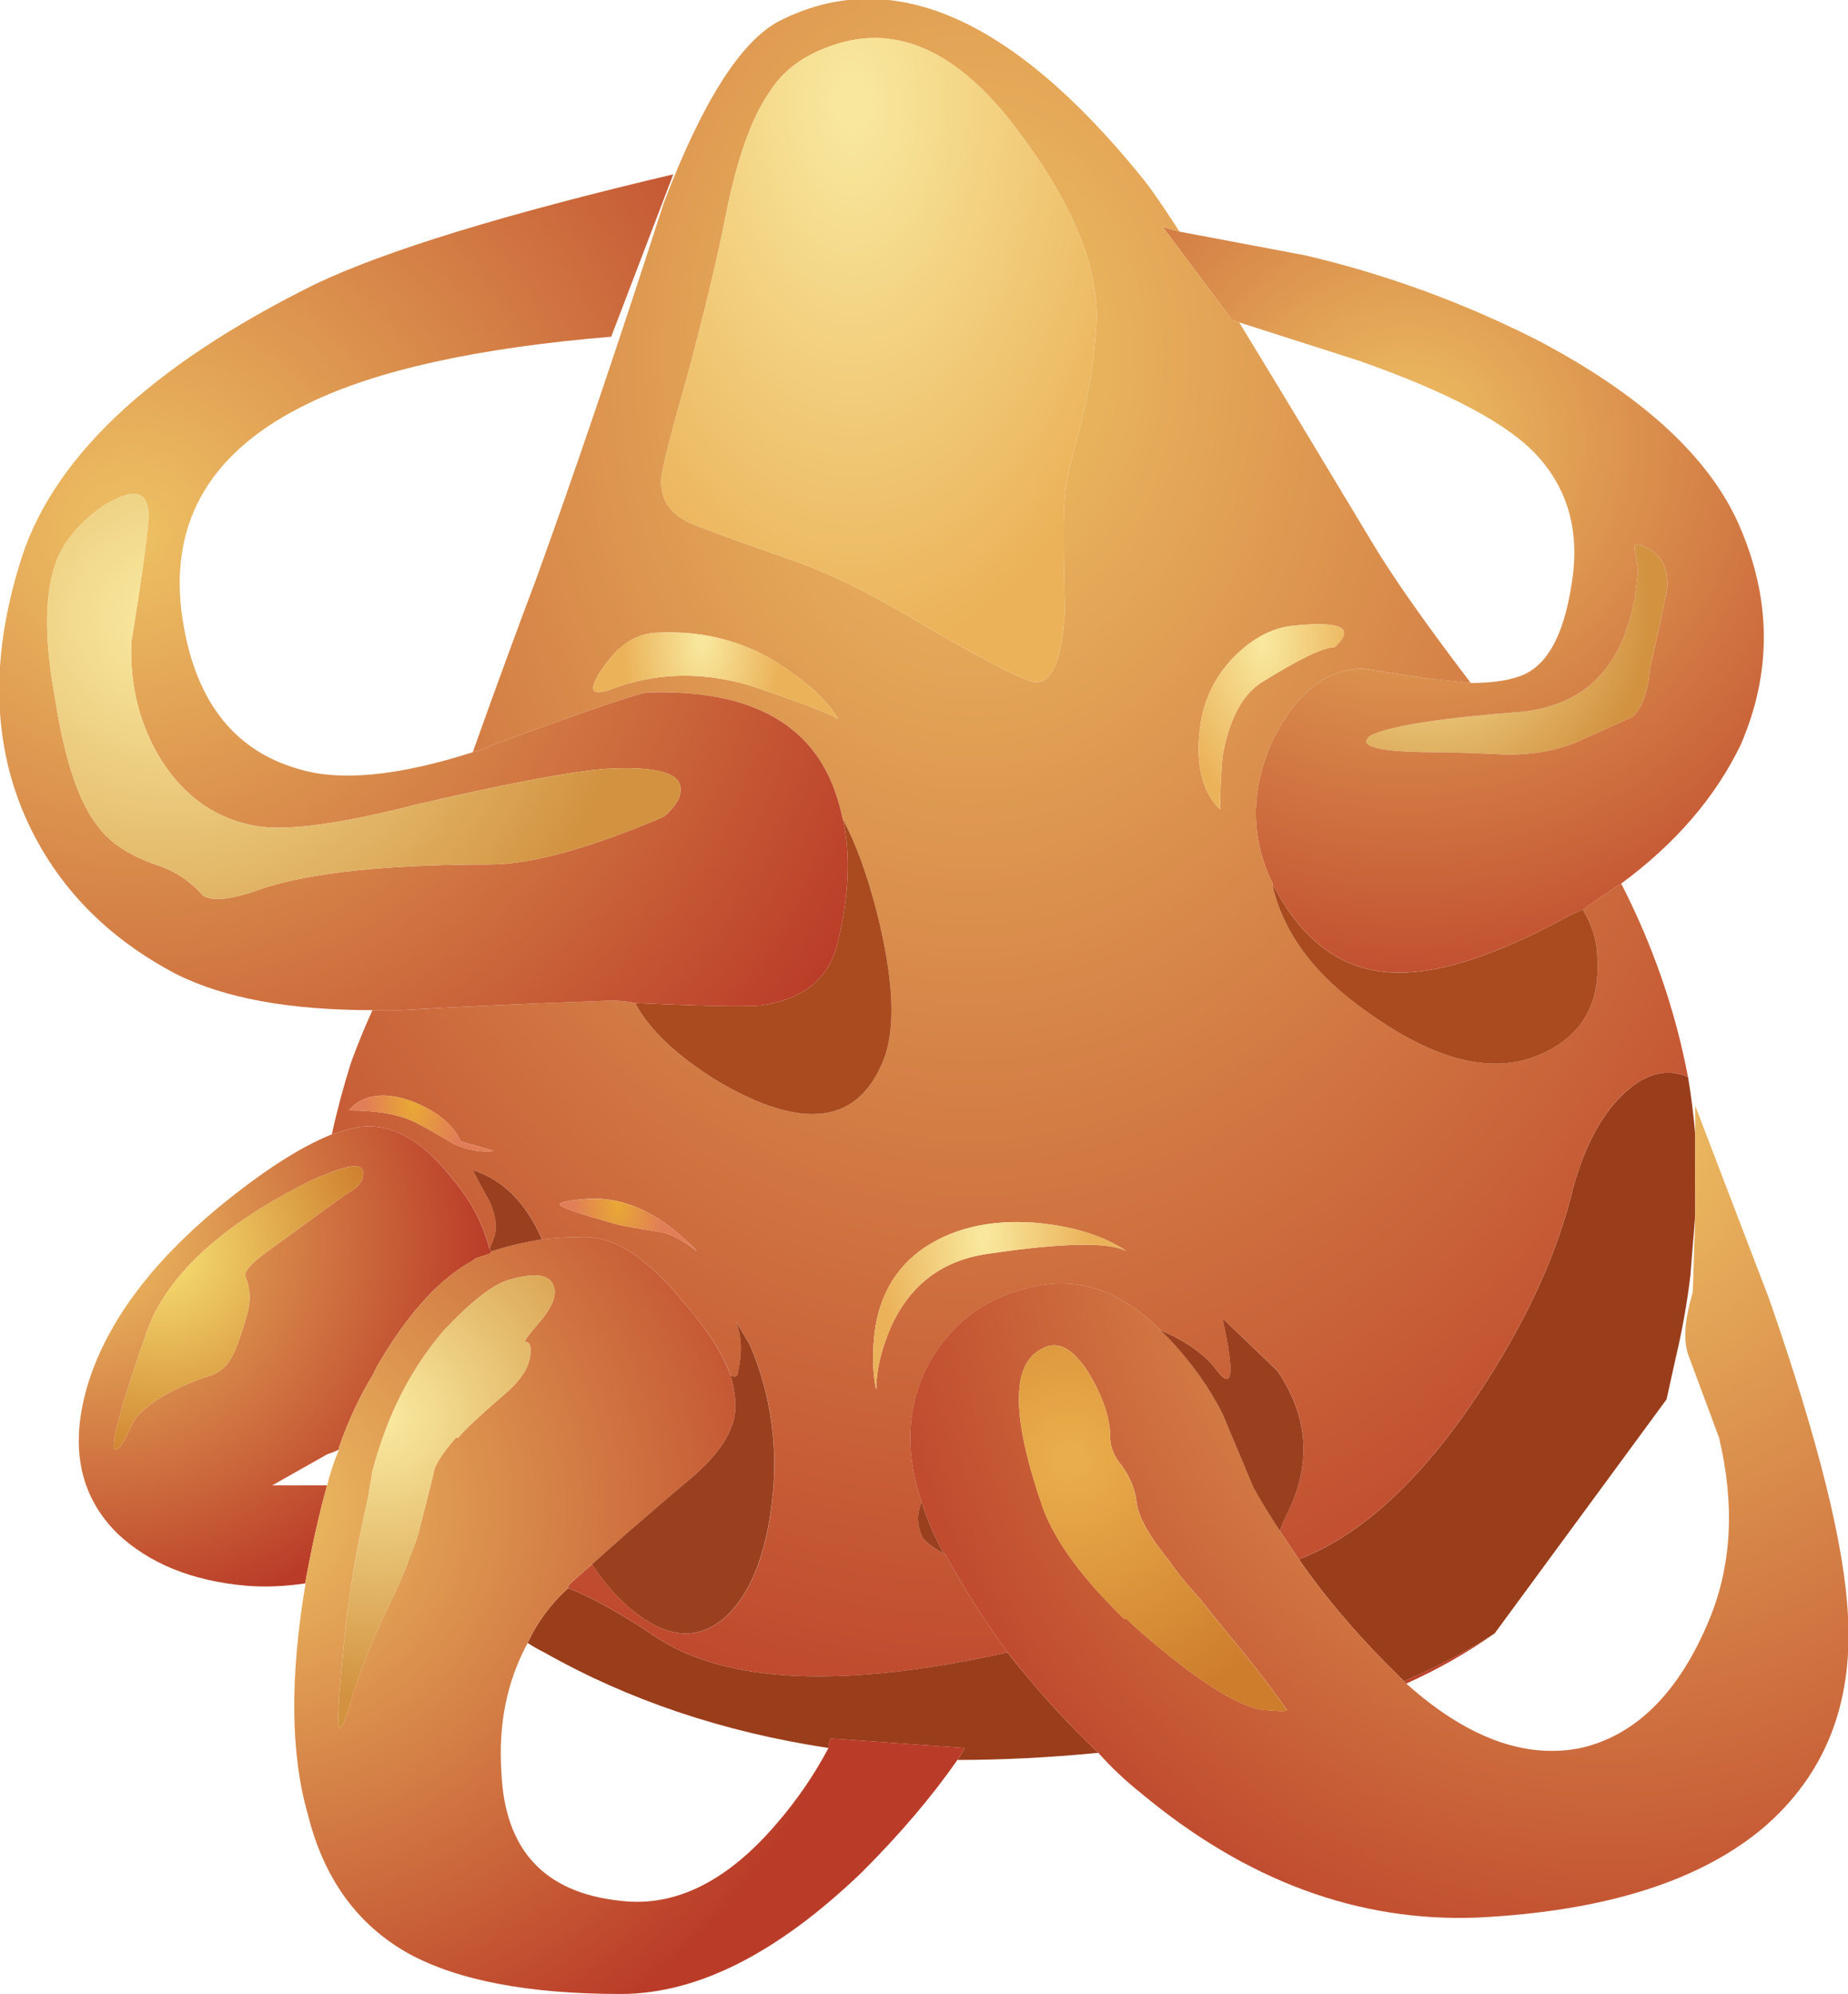 <?xml version="1.0" encoding="UTF-8" standalone="no"?>
<!DOCTYPE svg  PUBLIC '-//W3C//DTD SVG 1.1//EN'  'http://www.w3.org/Graphics/SVG/1.1/DTD/svg11.dtd'>
<svg id="flash0.ai" style="enable-background:new 0 0 38.7 41.75" xmlns="http://www.w3.org/2000/svg" xml:space="preserve" height="41.75px" viewBox="0 0 38.7 41.75" width="38.7px" version="1.1" y="0px" x="0px" xmlns:xlink="http://www.w3.org/1999/xlink">
<g clip-rule="evenodd" fill-rule="evenodd">
		<radialGradient id="SVGID_1_" gradientUnits="userSpaceOnUse" cy="12.75" cx="29.85" gradientTransform="matrix(1 0 0 -.974 0 25.164)" r="4.737">
		<stop stop-color="#F8E79C" offset=".051"/>
		<stop stop-color="#D29240" offset="1"/>
	</radialGradient>
	<path d="m34.25 11.6c-0.033-0.167-0.017-0.233 0.05-0.2 0.467 0.133 0.667 0.467 0.601 1-0.067 0.333-0.184 0.867-0.351 1.6-0.033 0.467-0.149 0.8-0.35 1-0.066 0.033-0.434 0.2-1.101 0.5-0.433 0.2-0.949 0.3-1.55 0.3-0.7-0.033-1.184-0.05-1.45-0.05-1.233 0-1.699-0.117-1.399-0.35 0.399-0.2 1.467-0.367 3.2-0.5 1.466-0.167 2.267-1.15 2.399-2.95l-0.049-0.35z" fill="url(#SVGID_1_)"/>
		<radialGradient id="SVGID_2_" gradientUnits="userSpaceOnUse" cy="8.672" cx="29.641" gradientTransform="matrix(1 .021 .021 -.975 -.364 17.123)" r="13.415">
		<stop stop-color="#EEC163" offset="0"/>
		<stop stop-color="#BA3C28" offset="1"/>
	</radialGradient>
	<path d="m25.95 6.75l-0.15-0.05-1.45-1.95 0.351 0.1 2.649 0.5c1.7 0.4 3.334 1 4.9 1.8 2.134 1.133 3.517 2.4 4.15 3.8 0.699 1.566 0.716 3.117 0.05 4.65-0.533 1.1-1.367 2.066-2.5 2.9-0.267 0.167-0.533 0.35-0.8 0.55-0.101 0.034-0.184 0.067-0.25 0.1-1.634 0.9-2.934 1.3-3.9 1.2s-1.733-0.684-2.3-1.75l-0.05-0.05v-0.05c-0.467-0.967-0.467-1.967 0-3 0.5-1 1.133-1.5 1.899-1.5l1.3 0.2c0.334 0.033 0.65 0.066 0.95 0.1 0.434 0 0.783-0.05 1.05-0.15 0.534-0.2 0.884-0.816 1.051-1.85 0.199-1.1-0.034-2.017-0.7-2.75-0.601-0.667-1.851-1.333-3.75-2l-2.5-0.8zm8.3 4.85l0.05 0.35c-0.133 1.8-0.934 2.783-2.399 2.95-1.733 0.133-2.801 0.3-3.2 0.5-0.3 0.233 0.166 0.35 1.399 0.35 0.267 0 0.75 0.017 1.45 0.05 0.601 0 1.117-0.1 1.55-0.3 0.667-0.3 1.034-0.467 1.101-0.5 0.2-0.2 0.316-0.533 0.35-1 0.167-0.733 0.283-1.267 0.351-1.6 0.066-0.533-0.134-0.867-0.601-1-0.068-0.033-0.084 0.033-0.051 0.2z" fill="url(#SVGID_2_)"/>
		<radialGradient id="SVGID_3_" gradientUnits="userSpaceOnUse" cy="7.45" cx="20.35" gradientTransform="matrix(1 0 0 -1.326 0 17.326)" r="23.688">
		<stop stop-color="#EEC163" offset="0"/>
		<stop stop-color="#BA3C28" offset="1"/>
	</radialGradient>
	<path d="m26.65 18.55c0.233 1 0.899 1.883 2 2.65 1.399 1 2.583 1.3 3.55 0.899 0.899-0.366 1.316-1.05 1.25-2.05 0-0.333-0.101-0.667-0.3-1 0.267-0.2 0.533-0.383 0.8-0.55 0.666 1.3 1.133 2.65 1.399 4.05-0.466-0.2-0.933-0.066-1.399 0.4-0.434 0.434-0.767 1.066-1 1.899-0.334 1.4-1 2.851-2 4.351-1.2 1.8-2.45 2.95-3.75 3.45-0.134-0.2-0.267-0.4-0.4-0.601 0.066-0.166 0.134-0.316 0.2-0.45 0.467-1 0.384-1.966-0.25-2.899l-1.15-1.099c0.267 1.2 0.217 1.551-0.149 1.051-0.233-0.301-0.617-0.567-1.15-0.801-0.833-0.833-1.733-1.133-2.7-0.899-1.033 0.233-1.783 0.833-2.25 1.8-0.366 0.833-0.383 1.733-0.05 2.7-0.1 0.233-0.1 0.467 0 0.7 0.033 0.1 0.2 0.233 0.5 0.399 0.4 0.733 0.834 1.417 1.3 2.05-3.466 0.767-5.933 0.65-7.399-0.35-0.7-0.467-1.3-0.8-1.8-1v-0.05c0.1-0.101 0.267-0.25 0.5-0.45 0.167 0.267 0.367 0.517 0.6 0.75 0.833 0.8 1.567 0.917 2.2 0.35 0.566-0.533 0.9-1.449 1-2.75 0.066-1.033-0.1-2.017-0.5-2.949l-0.3-0.5c0.133 0.3 0.15 0.666 0.05 1.1 0 0.066-0.05 0.083-0.15 0.05-0.167-0.467-0.5-0.983-1-1.55-0.733-0.9-1.417-1.35-2.05-1.35-0.333 0-0.633 0.017-0.9 0.05-0.333-0.767-0.817-1.25-1.45-1.45 0.067 0.134 0.184 0.35 0.35 0.65 0.133 0.3 0.167 0.55 0.1 0.75-0.033 0.1-0.067 0.183-0.1 0.25-0.133-0.534-0.4-1.034-0.8-1.5-0.635-0.801-1.285-1.151-1.952-1.051-0.167 0.034-0.35 0.084-0.55 0.15 0.1-0.467 0.233-0.967 0.4-1.5 0.133-0.366 0.283-0.733 0.45-1.1h0.6c1.1-0.067 2.567-0.134 4.4-0.2 0.167 0 0.333 0.017 0.5 0.05 0.3 0.566 0.883 1.116 1.75 1.65 1.767 1.033 2.917 0.883 3.45-0.45 0.267-0.667 0.217-1.717-0.15-3.15-0.2-0.767-0.434-1.4-0.7-1.9-0.066-0.3-0.15-0.566-0.25-0.8-0.566-1.3-1.85-1.917-3.85-1.85-0.133 0-1.216 0.367-3.25 1.1-0.133 0.066-0.267 0.117-0.4 0.15 0.5-1.4 0.934-2.583 1.3-3.55 0.8-2.2 1.7-4.85 2.7-7.95 0.8-2.1 1.6-3.367 2.4-3.8 2.333-1.2 4.867-0.117 7.601 3.25 0.166 0.2 0.433 0.583 0.8 1.15l-0.351-0.1 1.45 1.95 0.15 0.05c0.733 1.2 1.649 2.717 2.75 4.55 0.434 0.733 1.133 1.733 2.1 3-0.3-0.033-0.616-0.066-0.95-0.1l-1.3-0.2c-0.767 0-1.399 0.5-1.899 1.5-0.467 1.033-0.467 2.033 0 3v0.05zm-4.05-9.55c0.2-0.767 0.317-1.467 0.351-2.1 0.1-1.167-0.417-2.517-1.55-4.05-1.301-1.8-2.668-2.417-4.101-1.85-0.533 0.2-0.933 0.517-1.2 0.95-0.367 0.533-0.667 1.383-0.9 2.55-0.167 0.867-0.434 1.983-0.8 3.35-0.333 1.167-0.517 1.883-0.55 2.15-0.033 0.433 0.167 0.75 0.6 0.95 0.133 0.066 0.867 0.333 2.2 0.8 0.767 0.267 1.7 0.733 2.8 1.4 1.1 0.633 1.8 1 2.1 1.1 0.434 0.167 0.684-0.317 0.75-1.45-0.033-1.3-0.033-2.1 0-2.4 0-0.2 0.1-0.667 0.3-1.4zm3.35 4.65c-0.434 0.4-0.7 0.883-0.8 1.45-0.134 0.833 0 1.45 0.399 1.85 0-0.333 0.017-0.7 0.05-1.1 0.134-0.767 0.4-1.283 0.801-1.55 0.8-0.5 1.316-0.75 1.55-0.75 0.434-0.4 0.15-0.55-0.85-0.45-0.4 0.033-0.784 0.217-1.15 0.55zm5.35 20.55c-0.566 0.399-1.184 0.75-1.85 1.05l-0.05-0.05c0.7-0.3 1.333-0.634 1.9-1zm-22.7-11.15c-0.567-0.2-1-0.133-1.3 0.2 0.6 0 1.067 0.083 1.4 0.25 0.2 0.1 0.466 0.25 0.8 0.45 0.3 0.133 0.583 0.184 0.85 0.149l-0.7-0.199c-0.167-0.367-0.517-0.65-1.05-0.85zm8.95-8c-0.2-0.333-0.517-0.65-0.95-0.95-0.833-0.633-1.8-0.917-2.9-0.85-0.4 0.033-0.75 0.267-1.05 0.7-0.333 0.466-0.3 0.633 0.1 0.5 0.933-0.367 1.917-0.4 2.95-0.1 1 0.333 1.617 0.567 1.85 0.7zm0.75 13c-0.033 0.4-0.017 0.75 0.05 1.05 0-0.399 0.1-0.833 0.3-1.3 0.4-0.899 1.083-1.416 2.05-1.55 1.566-0.233 2.533-0.25 2.899-0.05-0.5-0.334-1.149-0.533-1.949-0.601-0.967-0.066-1.767 0.134-2.4 0.601-0.567 0.434-0.883 1.05-0.95 1.85zm-3.7-1.85c-0.733-0.767-1.483-1.134-2.25-1.101-0.5 0.034-0.7 0.084-0.6 0.15s0.45 0.184 1.05 0.35c0.067 0.034 0.417 0.101 1.05 0.2 0.2 0.034 0.45 0.168 0.75 0.401z" fill="url(#SVGID_3_)"/>
		<radialGradient id="SVGID_4_" gradientUnits="userSpaceOnUse" cy="2.15" cx="17.85" gradientTransform="matrix(1 0 0 -1.725 0 5.858)" r="6.763">
		<stop stop-color="#F8E79C" offset=".051"/>
		<stop stop-color="#EBB259" offset="1"/>
	</radialGradient>
	<path d="m22.6 9c-0.199 0.733-0.3 1.2-0.3 1.4-0.033 0.3-0.033 1.1 0 2.4-0.066 1.133-0.316 1.617-0.75 1.45-0.3-0.1-1-0.467-2.1-1.1-1.1-0.667-2.034-1.133-2.8-1.4-1.333-0.467-2.066-0.733-2.2-0.8-0.434-0.2-0.633-0.517-0.6-0.95 0.033-0.267 0.217-0.983 0.55-2.15 0.367-1.367 0.633-2.483 0.8-3.35 0.233-1.167 0.533-2.017 0.9-2.55 0.267-0.433 0.667-0.75 1.2-0.95 1.434-0.567 2.8 0.05 4.101 1.85 1.133 1.533 1.649 2.883 1.55 4.05-0.034 0.633-0.151 1.333-0.351 2.1z" fill="url(#SVGID_4_)"/>
		<radialGradient id="SVGID_5_" gradientUnits="userSpaceOnUse" cy="13.45" cx="26.45" gradientTransform="matrix(1 0 0 -1.725 0 36.652)" r="2">
		<stop stop-color="#F8E79C" offset=".051"/>
		<stop stop-color="#EBB259" offset="1"/>
	</radialGradient>
	<path d="m25.95 13.65c0.366-0.333 0.75-0.517 1.149-0.55 1-0.1 1.284 0.05 0.851 0.45-0.233 0-0.75 0.25-1.55 0.75-0.4 0.267-0.667 0.784-0.801 1.55-0.033 0.4-0.05 0.767-0.05 1.1-0.399-0.4-0.533-1.017-0.399-1.85 0.1-0.567 0.367-1.05 0.8-1.45z" fill="url(#SVGID_5_)"/>
	<path d="m33.15 19.05c0.199 0.333 0.3 0.667 0.3 1 0.066 1-0.351 1.684-1.25 2.05-0.967 0.4-2.15 0.101-3.55-0.899-1.101-0.767-1.767-1.65-2-2.65l0.05 0.05c0.566 1.066 1.333 1.65 2.3 1.75s2.267-0.3 3.9-1.2c0.067-0.034 0.15-0.068 0.25-0.101zm-19.85 1.95c1.434 0.066 2.317 0.083 2.65 0.05 0.9-0.133 1.433-0.583 1.6-1.35 0.233-0.967 0.267-1.817 0.1-2.55 0.267 0.5 0.5 1.133 0.7 1.9 0.367 1.434 0.417 2.483 0.15 3.15-0.533 1.333-1.683 1.483-3.45 0.45-0.867-0.534-1.45-1.084-1.75-1.65z" fill="#A94B1F"/>
	<path d="m23 36.7c-1.033 0.1-2.017 0.149-2.95 0.149 0.066-0.1 0.117-0.183 0.15-0.25l-2.8-0.199c-0.033 0.066-0.05 0.133-0.05 0.199-2.2-0.333-4.184-1-5.95-2-0.133-0.066-0.25-0.133-0.35-0.199 0.2-0.434 0.483-0.817 0.85-1.15 0.5 0.2 1.1 0.533 1.8 1 1.466 1 3.933 1.116 7.399 0.35 0.601 0.766 1.234 1.466 1.901 2.1zm8.3-2.5c-0.566 0.366-1.2 0.7-1.899 1-0.101-0.1-0.201-0.2-0.301-0.3-0.733-0.733-1.366-1.483-1.899-2.25 1.3-0.5 2.55-1.65 3.75-3.45 1-1.5 1.666-2.95 2-4.351 0.233-0.833 0.566-1.466 1-1.899 0.467-0.467 0.934-0.601 1.399-0.4 0.067 0.4 0.117 0.8 0.15 1.2v1.7l-0.1 1.25c-0.067 0.566-0.167 1.133-0.301 1.7-0.066 0.3-0.132 0.6-0.199 0.9l-3.6 4.9z" fill="#9A3D1B"/>
		<radialGradient id="SVGID_6_" gradientUnits="userSpaceOnUse" cy="22.991" cx="34.731" gradientTransform="matrix(1 .024 .04 -1.11 -1.734 48.492)" r="17.955">
		<stop stop-color="#EEC163" offset="0"/>
		<stop stop-color="#BA3C28" offset="1"/>
	</radialGradient>
	<path d="m23 36.7c-0.667-0.634-1.3-1.334-1.9-2.101-0.466-0.633-0.899-1.316-1.3-2.05l-0.05-0.05c-0.2-0.366-0.35-0.717-0.45-1.05-0.333-0.967-0.316-1.867 0.05-2.7 0.467-0.967 1.217-1.566 2.25-1.8 0.967-0.233 1.867 0.066 2.7 0.899 0.066 0.067 0.134 0.134 0.2 0.2 0.467 0.5 0.833 1.017 1.1 1.55l0.65 1.551c0.167 0.3 0.35 0.6 0.55 0.899 0.134 0.2 0.267 0.4 0.4 0.601 0.533 0.767 1.166 1.517 1.899 2.25l0.301 0.301 0.05 0.05c1.267 1.134 2.483 1.583 3.649 1.35 1.167-0.267 2.067-1.166 2.7-2.699 0.467-1.134 0.533-2.4 0.2-3.801l-0.65-1.75c-0.1-0.3-0.066-0.733 0.101-1.3l0.05-1.6v-2.3l1.55 4.05c1.033 2.967 1.584 5.184 1.65 6.649 0.1 1.834-0.483 3.301-1.75 4.4-1.334 1.134-3.334 1.767-6 1.9-2.5 0.1-4.851-0.767-7.05-2.601-0.334-0.265-0.633-0.548-0.9-0.848zm0.25-6.6c0-0.399-0.15-0.85-0.45-1.35-0.333-0.533-0.666-0.7-1-0.5-0.633 0.333-0.616 1.45 0.05 3.35 0.267 0.7 0.834 1.467 1.7 2.301h0.05c0.134 0.133 0.301 0.283 0.5 0.449 1.067 0.9 1.851 1.384 2.351 1.45 0.366 0.033 0.533 0.033 0.5 0-0.233-0.333-0.55-0.75-0.95-1.25-0.333-0.399-0.616-0.75-0.85-1.05-0.301-0.333-0.517-0.6-0.65-0.8-0.434-0.533-0.667-0.95-0.7-1.25-0.033-0.267-0.133-0.517-0.3-0.75-0.168-0.2-0.251-0.4-0.251-0.6z" fill="url(#SVGID_6_)"/>
		<radialGradient id="SVGID_7_" gradientUnits="userSpaceOnUse" cy="11.09" cx="2.981" gradientTransform="matrix(1 .021 .02 -.974 -.455 21.888)" r="17.366">
		<stop stop-color="#EEC163" offset="0"/>
		<stop stop-color="#BA3C28" offset="1"/>
	</radialGradient>
	<path d="m17.65 17.15c0.167 0.733 0.133 1.583-0.1 2.55-0.167 0.767-0.7 1.216-1.6 1.35-0.333 0.033-1.217 0.017-2.65-0.05-0.167-0.033-0.333-0.05-0.5-0.05-1.833 0.066-3.3 0.133-4.4 0.2h-0.6c-1.733 0-3.1-0.25-4.1-0.75-1.467-0.767-2.517-1.85-3.15-3.25-0.7-1.566-0.75-3.333-0.15-5.3 0.633-2.2 2.7-4.167 6.2-5.9 1.467-0.7 3.967-1.467 7.5-2.3l-1.3 3.4c-2.8 0.233-4.917 0.7-6.35 1.4-2 0.966-2.883 2.417-2.65 4.35 0.233 1.8 1.05 2.9 2.45 3.3 0.867 0.267 2.083 0.15 3.65-0.35 0.133-0.033 0.267-0.083 0.4-0.15 2.034-0.733 3.117-1.1 3.25-1.1 2-0.067 3.284 0.55 3.85 1.85 0.1 0.233 0.183 0.5 0.25 0.8zm-16.45-5.45c-0.267 0.667-0.284 1.633-0.05 2.9 0.2 1.3 0.5 2.2 0.9 2.7 0.267 0.367 0.717 0.65 1.35 0.85 0.333 0.133 0.617 0.333 0.85 0.6 0.2 0.133 0.617 0.083 1.25-0.15 1.033-0.333 2.617-0.5 4.75-0.5 0.867 0 2.083-0.333 3.65-1 0.233-0.2 0.35-0.383 0.35-0.55 0.033-0.367-0.5-0.517-1.6-0.45-0.767 0.066-2.083 0.316-3.95 0.75-1.567 0.4-2.667 0.55-3.3 0.45-0.833-0.133-1.5-0.583-2-1.35-0.467-0.733-0.683-1.567-0.65-2.5 0.2-1.233 0.317-2.067 0.35-2.5 0.066-0.667-0.25-0.784-0.95-0.35-0.467 0.333-0.783 0.7-0.95 1.1z" fill="url(#SVGID_7_)"/>
		<radialGradient id="SVGID_8_" gradientUnits="userSpaceOnUse" cy="12.95" cx="3.5" gradientTransform="matrix(1 0 0 -.975 0 25.571)" r="9.838">
		<stop stop-color="#F8E79C" offset=".051"/>
		<stop stop-color="#D29240" offset="1"/>
	</radialGradient>
	<path d="m1.2 11.7c0.167-0.4 0.483-0.767 0.95-1.1 0.7-0.434 1.017-0.317 0.95 0.35-0.033 0.433-0.15 1.267-0.35 2.5-0.033 0.933 0.183 1.767 0.65 2.5 0.5 0.767 1.167 1.216 2 1.35 0.633 0.1 1.733-0.05 3.3-0.45 1.867-0.434 3.183-0.684 3.95-0.75 1.1-0.067 1.633 0.083 1.6 0.45 0 0.167-0.117 0.35-0.35 0.55-1.566 0.667-2.783 1-3.65 1-2.133 0-3.717 0.167-4.75 0.5-0.633 0.233-1.05 0.283-1.25 0.15-0.233-0.267-0.517-0.467-0.85-0.6-0.633-0.2-1.083-0.483-1.35-0.85-0.4-0.5-0.7-1.4-0.9-2.7-0.233-1.267-0.217-2.233 0.05-2.9z" fill="url(#SVGID_8_)"/>
		<radialGradient id="SVGID_9_" gradientUnits="userSpaceOnUse" cy="25.951" cx="2.559" gradientTransform="matrix(1 .021 .021 -.974 -1.102 51.221)" r="8.239">
		<stop stop-color="#EEC163" offset="0"/>
		<stop stop-color="#BA3C28" offset="1"/>
	</radialGradient>
	<path d="m6.95 23.75c0.2-0.066 0.383-0.116 0.55-0.15 0.667-0.1 1.317 0.25 1.95 1.051 0.4 0.466 0.667 0.966 0.8 1.5l0.05 0.05-0.05 0.05c-0.1 0.033-0.2 0.066-0.3 0.1-0.034 0.034-0.083 0.067-0.15 0.101-0.667 0.398-1.3 1.114-1.9 2.148-0.033 0.067-0.066 0.134-0.1 0.2-0.267 0.434-0.5 0.934-0.7 1.5v0.05c-0.067 0.034-0.15 0.067-0.25 0.101l-1.15 0.649h1.15c-0.167 0.601-0.317 1.267-0.45 2v0.051c-0.433 0.066-0.85 0.083-1.25 0.05-1.133-0.101-2.033-0.468-2.7-1.101-0.8-0.8-1-1.85-0.6-3.149 0.4-1.267 1.3-2.483 2.7-3.65 0.933-0.768 1.733-1.284 2.4-1.551zm-0.15 0.85c-0.1 0.034-0.216 0.084-0.35 0.15-1.867 0.934-3 2-3.4 3.2-0.633 1.833-0.816 2.616-0.55 2.35 0.067-0.066 0.15-0.217 0.25-0.45 0.067-0.166 0.25-0.35 0.55-0.55 0.267-0.166 0.583-0.316 0.95-0.45 0.267-0.066 0.45-0.183 0.55-0.35 0.1-0.134 0.217-0.434 0.35-0.9 0.1-0.3 0.1-0.583 0-0.85-0.066-0.1 0.083-0.283 0.45-0.55l1.65-1.2c0.267-0.134 0.383-0.3 0.35-0.5-0.067-0.134-0.333-0.1-0.8 0.1z" fill="url(#SVGID_9_)"/>
		<radialGradient id="SVGID_10_" gradientUnits="userSpaceOnUse" cy="23.1" cx="8.65" gradientTransform="matrix(1 0 0 -1.728 0 63.025)" r="1.012">
		<stop stop-color="#E8A736" offset=".051"/>
		<stop stop-color="#E17D57" offset="1"/>
	</radialGradient>
	<path d="m8.6 23.05c0.533 0.2 0.883 0.483 1.05 0.851l0.7 0.199c-0.267 0.034-0.55-0.017-0.85-0.149-0.333-0.2-0.6-0.351-0.8-0.45-0.333-0.167-0.8-0.25-1.4-0.25 0.3-0.334 0.733-0.401 1.3-0.201z" fill="url(#SVGID_10_)"/>
		<radialGradient id="SVGID_11_" gradientUnits="userSpaceOnUse" cy="26.25" cx="3.35" gradientTransform="matrix(1 0 0 -.974 0 51.811)" r="4.763">
		<stop stop-color="#F5DC70" offset=".051"/>
		<stop stop-color="#CE7D2C" offset="1"/>
	</radialGradient>
	<path d="m6.8 24.6c0.467-0.199 0.733-0.233 0.8-0.1 0.033 0.2-0.083 0.366-0.35 0.5l-1.65 1.2c-0.367 0.267-0.517 0.45-0.45 0.55 0.1 0.267 0.1 0.55 0 0.85-0.133 0.467-0.25 0.767-0.35 0.9-0.1 0.167-0.283 0.283-0.55 0.35-0.367 0.134-0.683 0.284-0.95 0.45-0.3 0.2-0.483 0.384-0.55 0.55-0.1 0.233-0.183 0.384-0.25 0.45-0.267 0.267-0.083-0.517 0.55-2.35 0.4-1.2 1.534-2.267 3.4-3.2 0.133-0.066 0.25-0.116 0.35-0.15z" fill="url(#SVGID_11_)"/>
		<radialGradient id="SVGID_12_" gradientUnits="userSpaceOnUse" cy="13.4" cx="14.7" gradientTransform="matrix(1 0 0 -1.727 0 36.545)" r="1.65">
		<stop stop-color="#F8E79C" offset=".051"/>
		<stop stop-color="#EBB259" offset="1"/>
	</radialGradient>
	<path d="m17.55 15.05c-0.233-0.133-0.85-0.367-1.85-0.7-1.034-0.3-2.017-0.267-2.95 0.1-0.4 0.133-0.433-0.034-0.1-0.5 0.3-0.434 0.65-0.667 1.05-0.7 1.1-0.067 2.066 0.217 2.9 0.85 0.433 0.3 0.75 0.617 0.95 0.95z" fill="url(#SVGID_12_)"/>
		<radialGradient id="SVGID_13_" gradientUnits="userSpaceOnUse" cy="31.382" cx="5.914" gradientTransform="matrix(1 .021 .021 -.974 -1.309 61.947)" r="13.19">
		<stop stop-color="#EEC163" offset="0"/>
		<stop stop-color="#BA3C28" offset="1"/>
	</radialGradient>
	<path d="m10.3 26.2c0.3-0.101 0.65-0.184 1.05-0.25 0.267-0.033 0.566-0.05 0.9-0.05 0.633 0 1.317 0.449 2.05 1.35 0.5 0.566 0.833 1.083 1 1.55 0.067 0.233 0.1 0.45 0.1 0.65 0 0.5-0.35 1.033-1.05 1.6-0.9 0.767-1.55 1.334-1.95 1.7-0.233 0.2-0.4 0.35-0.5 0.45v0.05c-0.367 0.333-0.65 0.717-0.85 1.15-0.433 0.8-0.617 1.699-0.55 2.699 0.067 1.634 0.9 2.534 2.5 2.7 1.133 0.134 2.217-0.399 3.25-1.6 0.433-0.5 0.8-1.033 1.1-1.601 0-0.066 0.017-0.133 0.05-0.199l2.8 0.199c-0.033 0.067-0.084 0.15-0.15 0.25-0.533 0.767-1.2 1.551-2 2.351-1.767 1.7-3.45 2.55-5.05 2.55-1.933 0-3.417-0.283-4.45-0.85-1.067-0.599-1.767-1.566-2.1-2.899-0.367-1.267-0.383-2.884-0.05-4.85v-0.05c0.133-0.733 0.283-1.399 0.45-2 0.067-0.267 0.15-0.517 0.25-0.75v-0.05c0.2-0.566 0.433-1.066 0.7-1.5 0.034-0.066 0.067-0.133 0.1-0.2 0.6-1.033 1.233-1.75 1.9-2.149 0.067-0.033 0.117-0.066 0.15-0.101 0.1-0.033 0.2-0.066 0.3-0.1l0.05-0.05zm1.3 0.75c-0.067-0.267-0.383-0.316-0.95-0.15-0.333 0.101-0.783 0.45-1.35 1.05-0.4 0.467-0.733 0.983-1 1.551-0.2 0.432-0.367 0.899-0.5 1.399-0.033 0.2-0.067 0.4-0.1 0.6-0.267 1.133-0.45 2.316-0.55 3.55-0.133 1.399-0.066 1.616 0.2 0.649 0.2-0.633 0.467-1.3 0.8-2 0.2-0.399 0.35-0.75 0.45-1.05 0.1-0.233 0.167-0.434 0.2-0.6 0.167-0.634 0.267-1.033 0.3-1.2 0.066-0.167 0.217-0.384 0.45-0.65h0.05c0.1-0.133 0.4-0.416 0.9-0.85 0.367-0.3 0.567-0.583 0.6-0.85 0.033-0.2 0-0.301-0.1-0.301-0.033 0 0.033-0.1 0.2-0.3 0.333-0.364 0.467-0.648 0.4-0.848z" fill="url(#SVGID_13_)"/>
	<path d="m11.35 25.95c-0.4 0.066-0.75 0.149-1.05 0.25l-0.05-0.05c0.033-0.067 0.067-0.15 0.1-0.25 0.066-0.2 0.033-0.45-0.1-0.75-0.167-0.301-0.283-0.517-0.35-0.65 0.633 0.2 1.117 0.684 1.45 1.45zm1.05 6.8c0.4-0.366 1.05-0.934 1.95-1.7 0.7-0.566 1.05-1.1 1.05-1.6 0-0.2-0.033-0.417-0.1-0.65 0.1 0.033 0.15 0.017 0.15-0.05 0.1-0.434 0.083-0.8-0.05-1.1l0.3 0.5c0.4 0.933 0.566 1.916 0.5 2.949-0.1 1.301-0.434 2.217-1 2.75-0.633 0.567-1.367 0.45-2.2-0.35-0.233-0.232-0.433-0.482-0.6-0.749zm6.9-1.3c0.101 0.333 0.25 0.684 0.45 1.05l0.05 0.05c-0.3-0.166-0.467-0.3-0.5-0.399-0.1-0.234-0.1-0.467 0-0.701zm7.5 0.6c-0.2-0.3-0.383-0.6-0.55-0.899l-0.65-1.551c-0.267-0.533-0.633-1.05-1.1-1.55-0.066-0.066-0.134-0.133-0.2-0.2 0.533 0.233 0.917 0.5 1.15 0.801 0.366 0.5 0.416 0.149 0.149-1.051l1.15 1.101c0.635 0.933 0.718 1.899 0.251 2.899-0.066 0.133-0.134 0.284-0.2 0.45z" fill="#9B401F"/>
		<radialGradient id="SVGID_14_" gradientUnits="userSpaceOnUse" cy="25.9" cx="20.6" gradientTransform="matrix(1 0 0 -1.719 0 70.426)" r="2.225">
		<stop stop-color="#F8E79C" offset=".051"/>
		<stop stop-color="#EBB259" offset="1"/>
	</radialGradient>
	<path d="m18.3 28.05c0.067-0.8 0.383-1.416 0.95-1.85 0.634-0.467 1.434-0.667 2.4-0.601 0.8 0.067 1.449 0.267 1.949 0.601-0.366-0.2-1.333-0.184-2.899 0.05-0.967 0.134-1.65 0.65-2.05 1.55-0.2 0.467-0.3 0.9-0.3 1.3-0.067-0.3-0.083-0.65-0.05-1.05z" fill="url(#SVGID_14_)"/>
		<radialGradient id="SVGID_15_" gradientUnits="userSpaceOnUse" cy="25.2" cx="12.95" gradientTransform="matrix(1 0 0 -1.724 0 68.637)" r=".95">
		<stop stop-color="#E8A736" offset=".051"/>
		<stop stop-color="#E17D57" offset="1"/>
	</radialGradient>
	<path d="m14.6 26.2c-0.3-0.233-0.55-0.367-0.75-0.4-0.633-0.1-0.983-0.166-1.05-0.2-0.6-0.166-0.95-0.283-1.05-0.35s0.1-0.116 0.6-0.15c0.767-0.034 1.517 0.334 2.25 1.1z" fill="url(#SVGID_15_)"/>
		<radialGradient id="SVGID_16_" gradientUnits="userSpaceOnUse" cy="29.65" cx="7.95" gradientTransform="matrix(1 0 0 -.973 0 58.506)" r="6.062">
		<stop stop-color="#F8E79C" offset=".051"/>
		<stop stop-color="#D29240" offset="1"/>
	</radialGradient>
	<path d="m11.6 26.95c0.066 0.2-0.067 0.483-0.4 0.85-0.167 0.2-0.233 0.3-0.2 0.3 0.1 0 0.133 0.101 0.1 0.301-0.033 0.267-0.233 0.55-0.6 0.85-0.5 0.434-0.8 0.717-0.9 0.85h-0.05c-0.233 0.267-0.383 0.483-0.45 0.65-0.033 0.167-0.133 0.566-0.3 1.2-0.033 0.166-0.1 0.366-0.2 0.6-0.1 0.3-0.25 0.65-0.45 1.05-0.333 0.7-0.6 1.367-0.8 2-0.267 0.967-0.333 0.75-0.2-0.649 0.1-1.233 0.283-2.417 0.55-3.55 0.033-0.202 0.067-0.402 0.1-0.602 0.133-0.5 0.3-0.967 0.5-1.399 0.267-0.567 0.6-1.084 1-1.551 0.567-0.6 1.017-0.949 1.35-1.05 0.567-0.166 0.883-0.116 0.95 0.15z" fill="url(#SVGID_16_)"/>
		<radialGradient id="SVGID_17_" gradientUnits="userSpaceOnUse" cy="30.55" cx="22.4" gradientTransform="matrix(1 0 0 -.974 0 60.292)" r="5.675">
		<stop stop-color="#EAAD4B" offset=".051"/>
		<stop stop-color="#CE7D2C" offset="1"/>
	</radialGradient>
	<path d="m23.25 30.1c0 0.2 0.083 0.4 0.25 0.601 0.167 0.233 0.267 0.483 0.3 0.75 0.033 0.3 0.267 0.717 0.7 1.25 0.134 0.2 0.35 0.467 0.65 0.8 0.233 0.3 0.517 0.65 0.85 1.05 0.4 0.5 0.717 0.917 0.95 1.25 0.033 0.033-0.134 0.033-0.5 0-0.5-0.066-1.283-0.55-2.351-1.45-0.199-0.166-0.366-0.316-0.5-0.449h-0.05c-0.866-0.834-1.434-1.601-1.7-2.301-0.666-1.899-0.683-3.017-0.05-3.35 0.334-0.2 0.667-0.033 1 0.5 0.301 0.499 0.451 0.949 0.451 1.349z" fill="url(#SVGID_17_)"/>
</g>
</svg>
